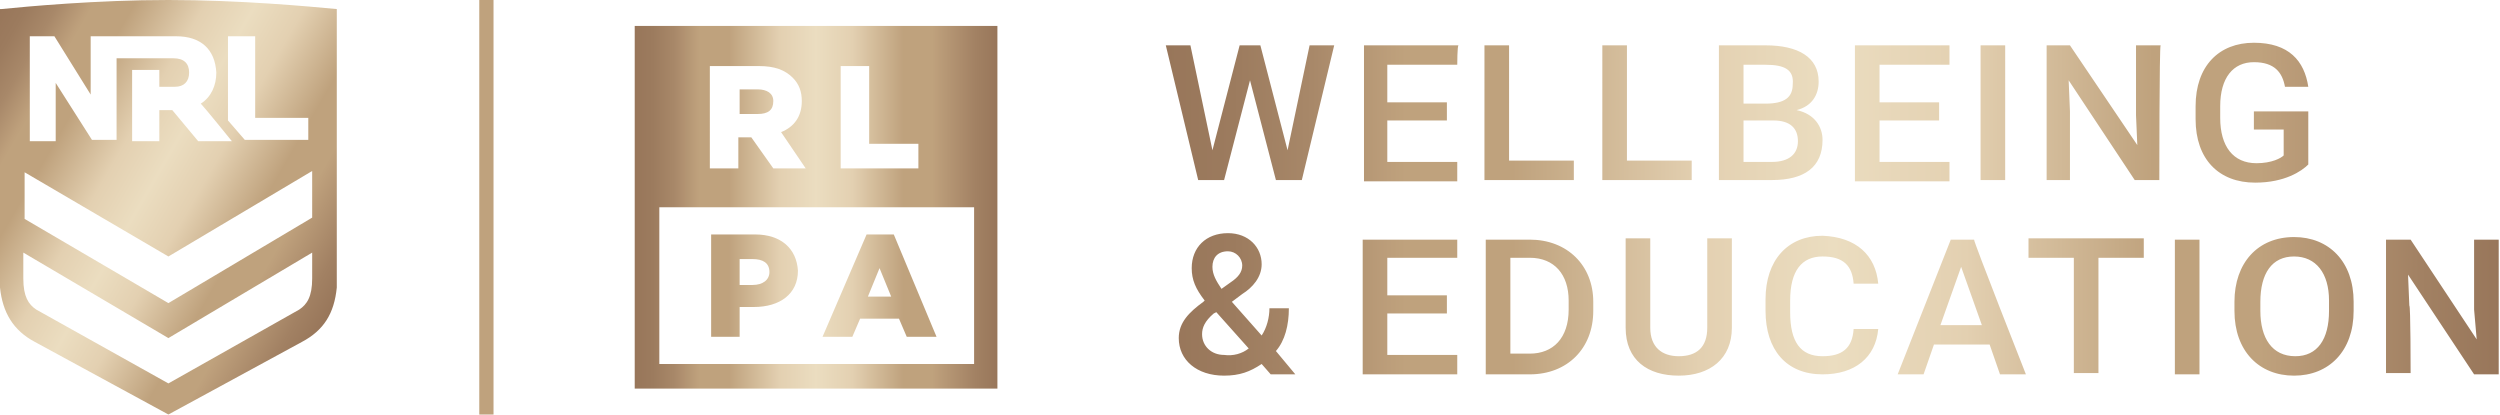 <?xml version="1.0" encoding="utf-8"?>
<!-- Generator: Adobe Illustrator 27.7.0, SVG Export Plug-In . SVG Version: 6.00 Build 0)  -->
<svg version="1.1" id="Layer_1" xmlns="http://www.w3.org/2000/svg" xmlns:xlink="http://www.w3.org/1999/xlink" x="0px" y="0px"
	 viewBox="0 0 193 32" style="enable-background:new 0 0 193 32;" xml:space="preserve">
<style type="text/css">
	.st0{fill-rule:evenodd;clip-rule:evenodd;fill:#BFA27D;}
	.st1{fill-rule:evenodd;clip-rule:evenodd;fill:url(#SVGID_1_);}
	.st2{fill-rule:evenodd;clip-rule:evenodd;fill:url(#SVGID_00000157270280318641119380000014894393636278506637_);}
	.st3{fill-rule:evenodd;clip-rule:evenodd;fill:url(#SVGID_00000176731071900340088650000012965540943827420850_);}
</style>
<rect x="37" class="st0" width="1.1" height="32"/>
<linearGradient id="SVGID_1_" gradientUnits="userSpaceOnUse" x1="-1.982" y1="4.138" x2="27.33" y2="21.061">
	<stop  offset="0" style="stop-color:#98765A"/>
	<stop  offset="5.000000e-02" style="stop-color:#9C7B5E"/>
	<stop  offset="0.11" style="stop-color:#A88869"/>
	<stop  offset="0.17" style="stop-color:#BD9F7B"/>
	<stop  offset="0.18" style="stop-color:#BFA27D"/>
	<stop  offset="0.26" style="stop-color:#BFA27D"/>
	<stop  offset="0.4" style="stop-color:#E3D0B1"/>
	<stop  offset="0.5" style="stop-color:#EBDDC0"/>
	<stop  offset="0.6" style="stop-color:#E3D0B1"/>
	<stop  offset="0.74" style="stop-color:#BFA27D"/>
	<stop  offset="0.82" style="stop-color:#BFA27D"/>
	<stop  offset="0.83" style="stop-color:#BD9F7B"/>
	<stop  offset="0.94" style="stop-color:#A28163"/>
	<stop  offset="1" style="stop-color:#98765A"/>
</linearGradient>
<path class="st1" d="M26,0.7v21.5c-0.2,2-1,3.3-2.7,4.2L13,32L2.7,26.4C1,25.5,0.2,24.1,0,22.2V0.7h0.1C2.1,0.5,7.5,0,13,0
	C18.5,0,23.9,0.5,26,0.7L26,0.7z M24.1,21.5c0,1.4-0.4,2-1,2.4L13,29.6L2.8,23.9c-0.6-0.4-1-1-1-2.4v-2L13,26.1l11.1-6.6
	C24.1,19.5,24.1,21.5,24.1,21.5z M1.9,13.3v3.6L13,23.4l11.1-6.6v-3.6L13,19.8C13,19.8,1.9,13.3,1.9,13.3z M13.6,2.8H7v4.5h0
	L4.2,2.8H2.3v8.1h2V6.4h0l2.8,4.4H9V4.5h4.4c0.8,0,1.2,0.4,1.2,1.1c0,0.7-0.4,1.1-1.1,1.1h-1.2V5.4h-2.1v5.5h2.1V8.5h1l2,2.4h2.6
	c0,0-2.1-2.6-2.4-2.9c0.8-0.5,1.2-1.4,1.2-2.4C16.6,3.8,15.5,2.8,13.6,2.8z M19.7,2.8h-2.1v6.5l1.3,1.5h4.9V9.1h-4.1
	C19.7,9.1,19.7,2.8,19.7,2.8z"/>
<linearGradient id="SVGID_00000125581533627902438450000000355283959864696233_" gradientUnits="userSpaceOnUse" x1="49" y1="16" x2="77" y2="16">
	<stop  offset="0" style="stop-color:#98765A"/>
	<stop  offset="5.000000e-02" style="stop-color:#9C7B5E"/>
	<stop  offset="0.11" style="stop-color:#A88869"/>
	<stop  offset="0.17" style="stop-color:#BD9F7B"/>
	<stop  offset="0.18" style="stop-color:#BFA27D"/>
	<stop  offset="0.26" style="stop-color:#BFA27D"/>
	<stop  offset="0.4" style="stop-color:#E3D0B1"/>
	<stop  offset="0.5" style="stop-color:#EBDDC0"/>
	<stop  offset="0.6" style="stop-color:#E3D0B1"/>
	<stop  offset="0.74" style="stop-color:#BFA27D"/>
	<stop  offset="0.82" style="stop-color:#BFA27D"/>
	<stop  offset="0.83" style="stop-color:#BD9F7B"/>
	<stop  offset="0.94" style="stop-color:#A28163"/>
	<stop  offset="1" style="stop-color:#98765A"/>
</linearGradient>
<path style="fill-rule:evenodd;clip-rule:evenodd;fill:url(#SVGID_00000125581533627902438450000000355283959864696233_);" d="
	M49,30h28V2H49V30z M50.9,28.1h24.3l0-12.1H50.9V28.1z M58.3,18.1h-3.4V26h2.2v-2.3h1.1c2,0,3.4-1,3.4-2.8v0
	C61.5,19.2,60.3,18.1,58.3,18.1z M66.9,18.1L63.5,26h2.3l0.6-1.4h3L70,26h2.3L69,18.1H66.9z M67,22.9l0.9-2.2l0.9,2.2H67z M59.4,21
	c0,0.6-0.5,1-1.3,1h-1V20h1C58.9,20,59.4,20.3,59.4,21C59.4,21,59.4,21,59.4,21z M54.9,5.1h3.7c1.2,0,2,0.3,2.6,0.9
	c0.5,0.5,0.7,1.1,0.7,1.8v0c0,1.2-0.6,2-1.6,2.4l1.9,2.8h-2.5L58,10.6h-1v2.4h-2.2V5.1z M64.9,5.1h2.2v6h3.8v1.9h-6V5.1z M58.5,8.8
	h-1.4V6.9h1.4c0.7,0,1.2,0.3,1.2,0.9v0C59.7,8.5,59.3,8.8,58.5,8.8z"/>
<linearGradient id="SVGID_00000048499782943801920530000018413174383404476599_" gradientUnits="userSpaceOnUse" x1="89.999" y1="16.16" x2="192.999" y2="16.16">
	<stop  offset="0" style="stop-color:#98765A"/>
	<stop  offset="5.000000e-02" style="stop-color:#9C7B5E"/>
	<stop  offset="0.11" style="stop-color:#A88869"/>
	<stop  offset="0.17" style="stop-color:#BD9F7B"/>
	<stop  offset="0.18" style="stop-color:#BFA27D"/>
	<stop  offset="0.26" style="stop-color:#BFA27D"/>
	<stop  offset="0.4" style="stop-color:#E3D0B1"/>
	<stop  offset="0.5" style="stop-color:#EBDDC0"/>
	<stop  offset="0.6" style="stop-color:#E3D0B1"/>
	<stop  offset="0.74" style="stop-color:#BFA27D"/>
	<stop  offset="0.82" style="stop-color:#BFA27D"/>
	<stop  offset="0.83" style="stop-color:#BD9F7B"/>
	<stop  offset="0.94" style="stop-color:#A28163"/>
	<stop  offset="1" style="stop-color:#98765A"/>
</linearGradient>
<path style="fill-rule:evenodd;clip-rule:evenodd;fill:url(#SVGID_00000048499782943801920530000018413174383404476599_);" d="
	M145,21.9h-1.9c-0.1-1.4-0.8-2.1-2.4-2.1c-1.6,0-2.5,1.1-2.5,3.4v0.9c0,2.3,0.8,3.4,2.5,3.4c1.5,0,2.3-0.6,2.4-2.1h1.9
	c-0.2,2.2-1.8,3.5-4.3,3.5c-2.8,0-4.4-1.9-4.4-4.9v-0.9c0-3,1.7-4.9,4.4-4.9C143.3,18.3,144.8,19.7,145,21.9z M177.1,29
	c-2.7,0-4.6-1.9-4.6-5v-0.7c0-3,1.8-5,4.6-5c2.7,0,4.6,1.9,4.6,5V24C181.7,27.1,179.8,29,177.1,29z M133.7,25.3
	c0,2.4-1.7,3.7-4.1,3.7c-2.4,0-4.1-1.2-4.1-3.7v-6.9h1.9v6.9c0,1.5,0.9,2.2,2.2,2.2c1.4,0,2.2-0.7,2.2-2.2v-6.9h1.9L133.7,25.3
	C133.7,25.3,133.7,25.3,133.7,25.3z M100,28.9h-1.9l-0.7-0.8c-0.9,0.6-1.7,0.9-2.9,0.9c-2.1,0-3.5-1.2-3.5-2.9c0-1.2,0.8-2,1.9-2.8
	l0.1-0.1c-0.7-0.9-1-1.6-1-2.5c0-1.6,1.1-2.7,2.8-2.7c1.6,0,2.6,1.1,2.6,2.4c0,1-0.7,1.8-1.5,2.3l-0.8,0.6l2.3,2.6
	c0.4-0.6,0.6-1.4,0.6-2.1h1.5c0,1.3-0.3,2.5-1,3.3L100,28.9z M169.8,28.9h-1.9V18.5h1.9C169.8,18.5,169.8,28.9,169.8,28.9z
	 M156.4,28.9h-2l-0.8-2.3h-4.3l-0.8,2.3h-2l4.1-10.4h1.8C152.3,18.5,156.4,28.9,156.4,28.9z M112.5,19.9h-5.4v2.9h4.6v1.4h-4.6v3.2
	h5.4v1.5h-7.3V18.5h7.3C112.5,18.5,112.5,19.9,112.5,19.9z M186.1,28.8h-1.9V18.5h1.9l5.1,7.7l-0.2-2.3v-5.4h1.9v10.4h-1.9l-5.1-7.7
	l0.1,2.4C186.1,23.5,186.1,28.8,186.1,28.8z M118.1,28.9h-3.4V18.5h3.4c2.9,0,4.9,2,4.9,4.8V24C123,26.9,121,28.9,118.1,28.9z
	 M165.5,19.9H162v8.9h-1.9v-8.9h-3.5v-1.5h8.9L165.5,19.9L165.5,19.9z M96.4,26.9l-2.5-2.8l-0.2,0.1c-0.7,0.6-0.9,1.1-0.9,1.6
	c0,0.9,0.7,1.6,1.7,1.6C95.2,27.5,95.9,27.3,96.4,26.9z M177.1,19.8c-1.7,0-2.6,1.3-2.6,3.5V24c0,2.1,0.9,3.5,2.7,3.5
	c1.7,0,2.6-1.3,2.6-3.5v-0.8C179.8,21.1,178.8,19.8,177.1,19.8z M118.1,19.9h-1.5v7.4h1.5c1.8,0,3-1.2,3-3.4v-0.7
	C121.1,21.2,120,19.9,118.1,19.9z M153,25.1l-1.6-4.5l-1.6,4.5H153L153,25.1z M94.3,22.3l0.7-0.5c0.6-0.4,0.9-0.8,0.9-1.3
	c0-0.6-0.5-1.1-1.1-1.1c0,0,0,0,0,0c-0.8,0-1.2,0.5-1.2,1.2C93.6,21.2,93.9,21.7,94.3,22.3z M178.2,6.7h-1.8
	c-0.2-1.1-0.8-1.9-2.4-1.9c-1.6,0-2.6,1.2-2.6,3.4v0.9c0,2.2,1,3.5,2.8,3.5c1.2,0,1.9-0.4,2.1-0.6v-2h-2.3V8.6h4.2v4.1
	c-0.5,0.5-1.8,1.4-4.1,1.4c-2.8,0-4.6-1.8-4.6-4.9V8.2c0-3.1,1.8-4.9,4.5-4.9C176.7,3.3,177.9,4.7,178.2,6.7L178.2,6.7z M116.5,12.4
	h5v1.5h-6.9V3.5h1.9C116.5,3.5,116.5,12.4,116.5,12.4z M125.6,12.4h5v1.5h-6.9V3.5h1.9C125.6,3.5,125.6,12.4,125.6,12.4z
	 M154.8,13.9h-1.9V3.5h1.9C154.8,3.5,154.8,13.9,154.8,13.9z M112.5,5h-5.4v2.9h4.6v1.4h-4.6v3.2h5.4v1.5h-7.2V3.5h7.3
	C112.5,3.5,112.5,5,112.5,5z M94.5,13.9h-2L90,3.5h1.9l1.7,8.1l2.1-8.1h1.6l2.1,8.1l1.7-8.1h1.9l-2.5,10.4h-2l-2-7.7
	C96.5,6.2,94.5,13.9,94.5,13.9z M136.8,13.9h-4.1V3.5h3.6c2.5,0,4.1,0.9,4.1,2.8c0,1-0.5,1.9-1.7,2.2c1.4,0.3,2,1.3,2,2.3
	C140.7,12.9,139.3,13.9,136.8,13.9L136.8,13.9z M166.7,13.9h-1.9l-5.1-7.7l0.1,2.4v5.3H158V3.5h1.8l5.2,7.7l-0.1-2.3V3.5h1.9
	C166.7,3.5,166.7,13.9,166.7,13.9z M150.5,5h-5.4v2.9h4.6v1.4h-4.6v3.2h5.4v1.5h-7.3V3.5h7.3V5z M136.9,9.3h-2.3v3.2h2.2
	c1.3,0,2-0.6,2-1.6C138.8,9.9,138.2,9.3,136.9,9.3z M136.3,5h-1.7v3h1.7c1.5,0,2.1-0.5,2.1-1.5C138.5,5.4,137.8,5,136.3,5z"/>
</svg>
